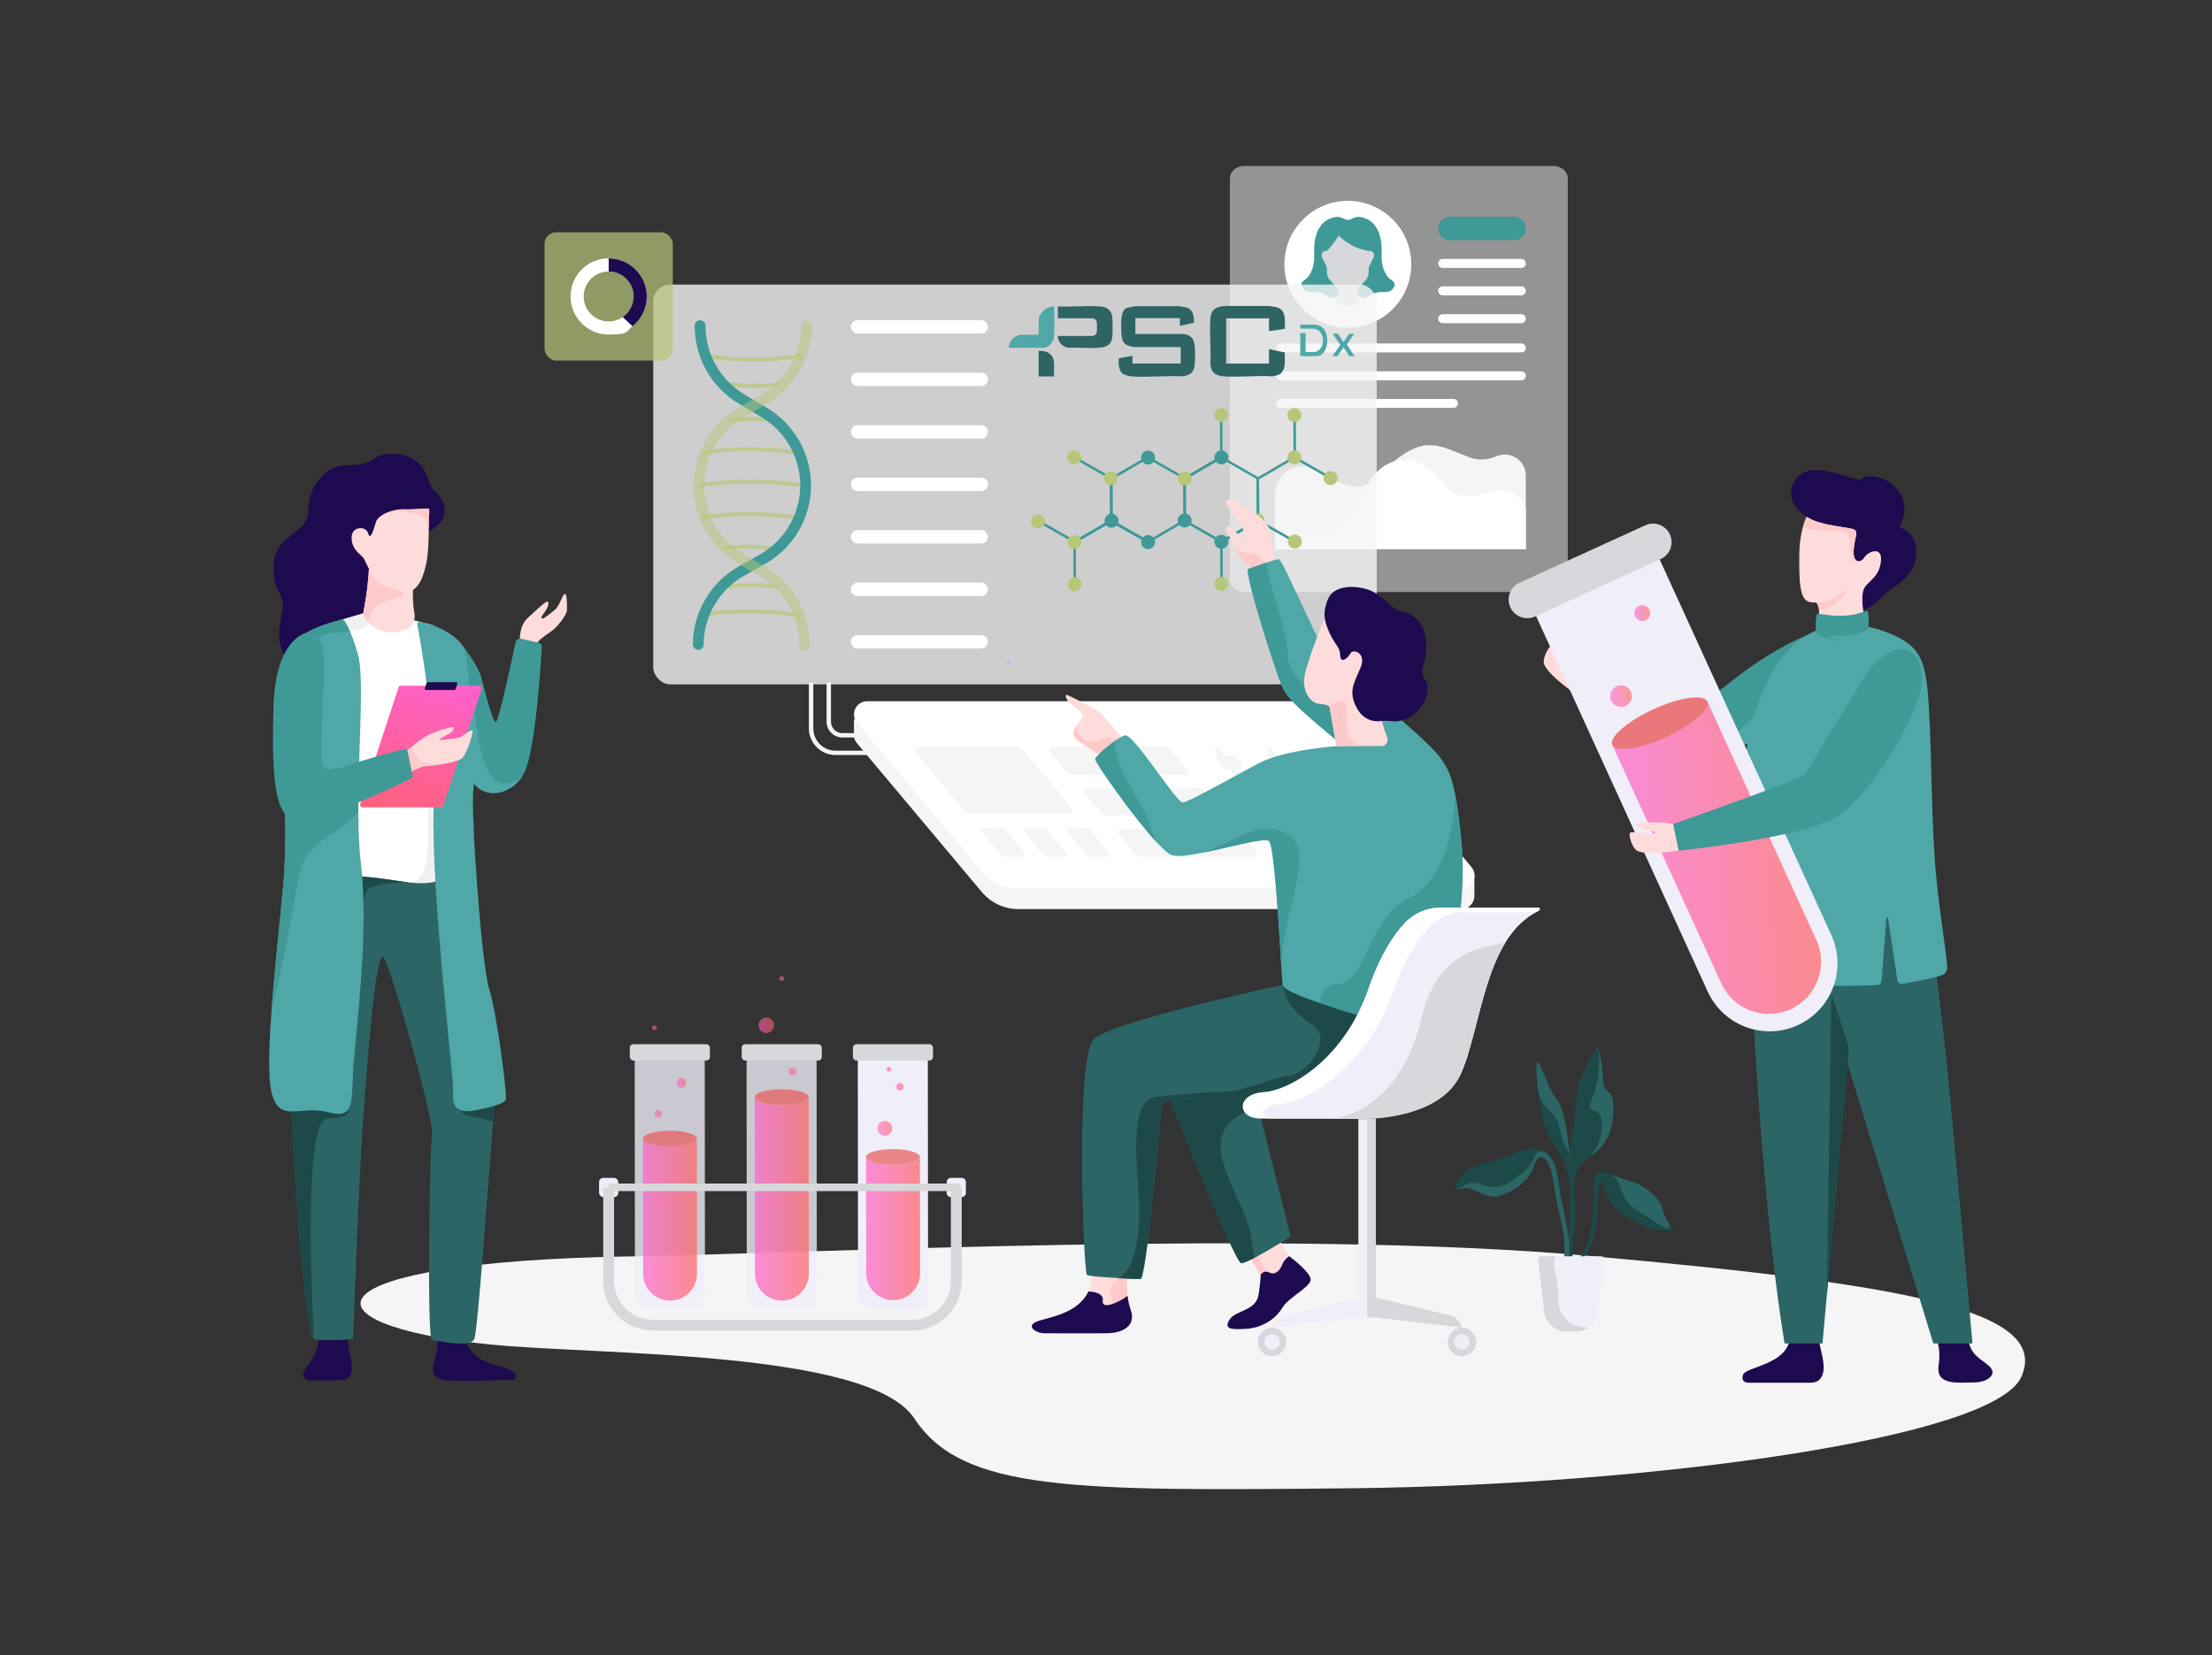 <?xml version="1.0" encoding="UTF-8"?>
<svg id="Layer_1" xmlns="http://www.w3.org/2000/svg" version="1.1" xmlns:xlink="http://www.w3.org/1999/xlink" viewBox="0 0 2813.9 2106">
  <rect x="0" y="0" width="2813.9" height="2106" fill="#333333" stroke="none"/>
  <!-- Generator: Adobe Illustrator 29.6.1, SVG Export Plug-In . SVG Version: 2.1.1 Build 9)  -->
  <defs>
    <style>
      .st0 {
        fill: url(#linear-gradient2);
      }

      .st1 {
        fill: #fedcdb;
      }

      .st2 {
        fill: #2c6566;
      }

      .st3 {
        opacity: .8;
      }

      .st4, .st5 {
        opacity: .8;
      }

      .st6 {
        fill: url(#linear-gradient10);
      }

      .st7 {
        opacity: .5;
      }

      .st8, .st9 {
        opacity: .7;
      }

      .st10 {
        fill: #1e4949;
      }

      .st11 {
        fill: #fff;
      }

      .st12 {
        fill: url(#linear-gradient1);
      }

      .st13 {
        fill: #f0f0f0;
      }

      .st14 {
        fill: url(#linear-gradient9);
      }

      .st9, .st15 {
        fill: #b7c779;
      }

      .st16 {
        fill: url(#linear-gradient8);
      }

      .st17 {
        fill: #d7d8db;
      }

      .st18 {
        fill: url(#linear-gradient11);
      }

      .st19, .st20 {
        fill: #e85959;
      }

      .st19, .st21 {
        opacity: .7;
      }

      .st22 {
        fill: #a4c2ff;
      }

      .st5, .st23 {
        fill: #f5f5f5;
      }

      .st24 {
        fill: #3f9997;
      }

      .st25 {
        fill: #2e6464;
      }

      .st26 {
        fill: url(#linear-gradient12);
      }

      .st27 {
        fill: #99bcff;
      }

      .st28 {
        fill: #4fa7a8;
      }

      .st29 {
        opacity: .7;
      }

      .st30 {
        fill: url(#linear-gradient7);
      }

      .st31 {
        opacity: .6;
      }

      .st32 {
        fill: url(#linear-gradient4);
      }

      .st33 {
        fill: #283da3;
      }

      .st34 {
        fill: url(#linear-gradient14);
      }

      .st35 {
        fill: url(#linear-gradient5);
      }

      .st36 {
        fill: url(#linear-gradient3);
      }

      .st37 {
        fill: #1e0a4f;
      }

      .st38 {
        fill: #bed5ff;
      }

      .st39 {
        fill: url(#linear-gradient15);
      }

      .st40 {
        fill: #fecac9;
      }

      .st41 {
        fill: #f0eef9;
      }

      .st42 {
        fill: url(#linear-gradient6);
      }

      .st43 {
        fill: url(#linear-gradient13);
      }

      .st44 {
        fill: url(#linear-gradient);
      }
    </style>
    <linearGradient id="linear-gradient" x1="817.9" y1="1552" x2="886.6" y2="1552" gradientUnits="userSpaceOnUse">
      <stop offset="0" stop-color="#fe61ca"/>
      <stop offset="1" stop-color="#fe6161"/>
    </linearGradient>
    <linearGradient id="linear-gradient1" x1="1101.7" y1="1563.3" x2="1170.4" y2="1563.3" xlink:href="#linear-gradient"/>
    <linearGradient id="linear-gradient2" x1="960.2" y1="1525.6" x2="1028.9" y2="1525.6" xlink:href="#linear-gradient"/>
    <linearGradient id="linear-gradient3" x1="-2721.8" y1="864.2" x2="-2786.7" y2="1100.2" gradientTransform="translate(3280.9)" xlink:href="#linear-gradient"/>
    <linearGradient id="linear-gradient4" x1="1862.1" y1="976" x2="2104.8" y2="976" gradientTransform="translate(128.8 281.2) rotate(-4.6)" xlink:href="#linear-gradient"/>
    <linearGradient id="linear-gradient5" x1="1731.4" y1="571.3" x2="1751.6" y2="571.3" gradientTransform="translate(271.7 541.8) rotate(-10.7)" xlink:href="#linear-gradient"/>
    <linearGradient id="linear-gradient6" x1="1681.7" y1="670.1" x2="1709.2" y2="670.1" gradientTransform="translate(271.7 541.8) rotate(-10.7)" xlink:href="#linear-gradient"/>
    <linearGradient id="linear-gradient7" x1="663.7" y1="1036.9" x2="682.6" y2="1036.9" gradientTransform="translate(271.7 541.8) rotate(-10.7)" xlink:href="#linear-gradient"/>
    <linearGradient id="linear-gradient8" x1="697" y1="988.3" x2="706.6" y2="988.3" gradientTransform="translate(271.7 541.8) rotate(-10.7)" xlink:href="#linear-gradient"/>
    <linearGradient id="linear-gradient9" x1="539.6" y1="880" x2="559.3" y2="880" gradientTransform="translate(271.7 541.8) rotate(-10.7)" xlink:href="#linear-gradient"/>
    <linearGradient id="linear-gradient10" x1="388.6" y1="965.2" x2="398" y2="965.2" gradientTransform="translate(271.7 541.8) rotate(-10.7)" xlink:href="#linear-gradient"/>
    <linearGradient id="linear-gradient11" x1="566.2" y1="944.3" x2="575.8" y2="944.3" gradientTransform="translate(271.7 541.8) rotate(-10.7)" xlink:href="#linear-gradient"/>
    <linearGradient id="linear-gradient12" x1="423.4" y1="932" x2="435.9" y2="932" gradientTransform="translate(271.7 541.8) rotate(-10.7)" xlink:href="#linear-gradient"/>
    <linearGradient id="linear-gradient13" x1="688.7" y1="964" x2="695" y2="964" gradientTransform="translate(271.7 541.8) rotate(-10.7)" xlink:href="#linear-gradient"/>
    <linearGradient id="linear-gradient14" x1="576.6" y1="825.2" x2="582.8" y2="825.2" gradientTransform="translate(271.7 541.8) rotate(-10.7)" xlink:href="#linear-gradient"/>
    <linearGradient id="linear-gradient15" x1="405.9" y1="856.6" x2="412.1" y2="856.6" gradientTransform="translate(271.7 541.8) rotate(-10.7)" xlink:href="#linear-gradient"/>
  </defs>
  <g>
    <g>
      <g class="st7">
        <path class="st23" d="M1976.3,753.4h-393.7c-10,0-18.1-7.2-18.1-16.1V227.3c0-8.9,8.1-16.1,18.1-16.1h393.7c10,0,18.1,7.2,18.1,16.1v510c0,8.9-8.1,16.1-18.1,16.1Z"/>
      </g>
      <g>
        <circle class="st11" cx="1714.6" cy="336.3" r="80.7" transform="translate(264.4 1310.9) rotate(-45)"/>
        <g>
          <path class="st17" d="M1729.8,377.5c-.1-12.6-6.6-22.2-6.6-22.2l-8.8,18.9-8.8-18.9s-6.4,9.6-6.6,22.2c-.1,11.7,13.3,12.8,15.2,12.9h0s0,0,.1,0c0,0,.1,0,.1,0h0c1.9-.1,15.3-1.2,15.2-12.9Z"/>
          <path class="st24" d="M1769.5,356c-7.5-4.9-12.9-17.8-11.9-33.4,1-15.6-2.9-37-19.2-44.1-10.2-4.4-15.2-2.1-19.6.3-2.6,1.4-5.6,1.4-8.2,0-4.5-2.4-9.4-4.7-19.6-.3-16.3,7.1-20.2,28.5-19.2,44.1,1,15.6-4.4,28.5-11.9,33.4-7.5,4.9-4.1,9.7,0,13.6,4.1,3.9,16.9-.7,27.1,6.3,10.2,7.1,14.8,1,16.4-6.7,1.6-7.7,11.4-68.5,11.4-68.5v-9.5s0,9.5,0,9.5c0,0,9.8,60.8,11.4,68.5,1.6,7.7,6.2,13.8,16.4,6.7,10.2-7.1,23-2.4,27.1-6.3,4.1-3.9,7.5-8.8,0-13.6Z"/>
          <path class="st17" d="M1714.6,374.4h0c-5.3,0-10.3-3.1-14.4-8.4-7.4-9.4-12.3-11-12.3-20.4v-47.1h53.3v47.1c0,9.5-5,11.2-12.4,20.6-4.1,5.2-9,8.2-14.2,8.2Z"/>
          <path class="st17" d="M1688,319.3h-1.3c-4.1,0-6.8,4.3-5,8l6.4,13.2s4.6-11,4.6-11.9-4.6-9.3-4.6-9.3Z"/>
          <path class="st17" d="M1741.2,319.3h1.3c4.1,0,6.8,4.3,5,8l-6.4,13.2s-4.6-11-4.6-11.9,4.6-9.3,4.6-9.3Z"/>
        </g>
        <path class="st24" d="M1688,319.3s6.4-6.1,15-19.5c0,0,15,16.3,38.2,19.5,0,0,5.8-13.7,5.8-16.5s-4.7-11.7-9-12.5c-4.2-.7-45.8-4.2-51.1,0-5.3,4.2,1.1,29,1.1,29Z"/>
      </g>
      <g>
        <path class="st24" d="M1926.1,305.6h-81.9c-8.2,0-14.9-6.7-14.9-14.9h0c0-8.2,6.7-14.9,14.9-14.9h81.9c8.2,0,14.9,6.7,14.9,14.9h0c0,8.2-6.7,14.9-14.9,14.9Z"/>
        <path class="st11" d="M1935.3,340.9h-100.1c-3.2,0-5.7-2.6-5.7-5.7h0c0-3.2,2.6-5.7,5.7-5.7h100.1c3.2,0,5.7,2.6,5.7,5.7h0c0,3.2-2.6,5.7-5.7,5.7Z"/>
        <path class="st11" d="M1935.3,375.8h-100.1c-3.2,0-5.7-2.6-5.7-5.7h0c0-3.2,2.6-5.7,5.7-5.7h100.1c3.2,0,5.7,2.6,5.7,5.7h0c0,3.2-2.6,5.7-5.7,5.7Z"/>
        <path class="st11" d="M1935.3,411.2h-100.1c-3.2,0-5.7-2.6-5.7-5.7h0c0-3.2,2.6-5.7,5.7-5.7h100.1c3.2,0,5.7,2.6,5.7,5.7h0c0,3.2-2.6,5.7-5.7,5.7Z"/>
        <path class="st11" d="M1935.3,448.4h-306.3c-3.2,0-5.7-2.6-5.7-5.7h0c0-3.2,2.6-5.7,5.7-5.7h306.3c3.2,0,5.7,2.6,5.7,5.7h0c0,3.2-2.6,5.7-5.7,5.7Z"/>
        <path class="st11" d="M1935.3,483.9h-306.3c-3.2,0-5.7-2.6-5.7-5.7h0c0-3.2,2.6-5.7,5.7-5.7h306.3c3.2,0,5.7,2.6,5.7,5.7h0c0,3.2-2.6,5.7-5.7,5.7Z"/>
        <path class="st11" d="M1849,519h-220c-3.2,0-5.7-2.6-5.7-5.7h0c0-3.2,2.6-5.7,5.7-5.7h220c3.2,0,5.7,2.6,5.7,5.7h0c0,3.2-2.6,5.7-5.7,5.7Z"/>
      </g>
      <g>
        <path class="st23" d="M1941,605v93.8h-319.1v-69c0-17.2,11.9-32.4,28.8-35.7,8.5-1.7,18.5-.5,29.4,6.8,21.1,14.3,31.2,17.3,47.4,18.4,9.2.6,23.2-9,34.9-21.6,14.5-15.6,31.6-26.8,45.7-30.1,21.1-5.1,41.8,7.5,62.7,14.8,11.4,4,22.9,2.3,33.2-1.9,17.6-7.2,37,5.5,37,24.5Z"/>
        <path class="st11" d="M1941,645.7v53h-319.1s24.3-17.7,52-16.2c25.9,1.4,44.6-20.1,58-49.9,1-2.2,1.9-4.4,2.9-6.7,13.6-33.3,44.8-49.5,70.7-36.8,3,1.5,5.9,3.3,8.7,5.5,29.9,23.9,29.5,48.3,83.2,31.2,31.6-10,43.5,19.8,43.5,19.8Z"/>
      </g>
    </g>
    <path class="st23" d="M801.2,1598.7c-414.1,7-425.9,86.8-178.7,112,136.5,13.9,483.2,6.7,540.6,94.2,60.7,92.5,200.4,92.7,558.7,88.8,375.6-4.1,815-63,849.6-141.8,37.5-85.6-149.9-117.8-551-153.9-381.8-34.4-993.9-3-1219.2.8Z"/>
    <g>
      <polygon class="st1" points="1639.3 1598.9 1639.3 1619.2 1624.2 1625.6 1609.1 1632 1583.8 1589.4 1579 1581.2 1613.7 1552 1639.3 1598.9"/>
      <path class="st40" d="M1624.2,1625.6l-15,6.4-25.3-42.7c9.5,2.3,17.3,4.2,17.3,4.2,0,0-1.8,18.3,23,32Z"/>
      <path class="st37" d="M1640,1598.4c-.2.1-.4.3-.7.5-2.2,1.5-6.1,4.8-8.2,10.3-.8,2-1.8,3.9-2.9,5.5-3.4,4.8-8.1,7.3-13.6,4.5-1.2-.6-2.5-.9-3.8-1,0,0,0,0,0,0-1.9-.2-3.9.6-5.3,2l-1.7,1.6s-.3,10.2-2.8,25.9c-3.3,20.5-29.6,19.7-36.7,31.2-7.1,11.5-1.1,13.5,21.9,11.9,23-1.7,38.8-15.7,45.4-27.2,6.6-11.5,33.4-25,35.6-34.3,2-8.5-22.7-27.5-27.2-30.9Z"/>
    </g>
    <path class="st2" d="M1641.8,1573.6s-26.7,16.8-45.6,26.7c-7.9,4.1-14.4,7-17.1,7-9.2,0-107.3-250.5-107.3-250.5l106.2,7.4,11.7.8,5.4,21.6,5.6,22.4,41.2,164.6Z"/>
    <path class="st10" d="M1556.7,1482.1c12,37,33.7,70,35.9,97.8.6,8,2,14.8,3.6,20.4-7.9,4.1-14.4,7-17.1,7-9.2,0-107.3-250.5-107.3-250.5l106.2,7.4c6.4,8,12.2,15.8,17.1,22.4,8.7,11.9,14.2,20.1,14.2,20.1-3,.7-5.9,1.4-8.6,2.2-44.2,12.8-55.1,38.2-43.8,73.1Z"/>
    <g>
      <path class="st1" d="M1434.3,1688.6c-5.6,5.1-14.8,7.8-26,7.9-22.1.3-68.9,0-79.7,0s-24.3-9.1-9.6-15c12.8-5.1,51.9-9.1,65.6-38.3,2.1-4.4,3.6-9.3,4.3-14.9,4.6-34.2,30.5-18.3,40.8-10.4,2.7,2,4.3,3.5,4.3,3.5,0,0-1.2,15.8.3,27.4.7,5.6,2,11.9,4.1,18,3.3,9.4,1.3,16.7-4.2,21.7Z"/>
      <path class="st40" d="M1434.3,1688.6c-8.3-4.2-14.9-8.6-14.9-8.6,0,0,2-9.2-5.4-26.4-7.4-17.2,8-27.2,8-27.2l7.8-8.4c2.7,2,4.3,3.5,4.3,3.5,0,0-1.2,15.8.3,27.4.7,5.6,2,11.9,4.1,18,3.3,9.4,1.3,16.7-4.2,21.7Z"/>
      <path class="st37" d="M1408.3,1696.5c-22.1.3-68.9,0-79.7,0s-24.3-9.1-9.6-14.9c12.8-5.1,51.9-9.1,65.6-38.3,8,.4,19.7,2.6,18.2,12-1.8,11.5,20,2.6,31.5-6.4.7,5.6,2,11.8,4.1,18,6.6,18.8-8,29.3-30.2,29.6Z"/>
    </g>
    <g>
      <rect class="st5" x="831" y="362.1" width="920.3" height="508.7" rx="21.5" ry="21.5"/>
      <g>
        <g class="st8">
          <path class="st15" d="M1024.5,620.7c-70.9-11.5-134.2-.9-134.8-.8l-.8-4.8c.6-.1,64.7-10.8,136.4.8l-.8,4.8Z"/>
        </g>
        <g class="st8">
          <path class="st15" d="M1018.9,579.4c-70.9-11.5-124-.9-124.6-.8l-1-4.8c.5-.1,54.6-10.9,126.3.7l-.8,4.8Z"/>
        </g>
        <g class="st8">
          <path class="st15" d="M955.6,459.9c-37.2-.2-61.2-5.3-61.6-5.4l1-4.8c.5.1,53.6,11.3,124.6.7l.7,4.9c-24,3.6-46.1,4.7-64.8,4.6Z"/>
        </g>
        <g class="st8">
          <path class="st15" d="M1018.4,661.9c-70.9-11.5-124-.9-124.6-.8l-1-4.8c.5-.1,54.6-10.9,126.3.7l-.8,4.8Z"/>
        </g>
        <g class="st8">
          <path class="st15" d="M986.8,538.1c-32.7-5.5-58.2-.4-58.5-.4l-1-4.8c1.1-.2,26.7-5.3,60.3.3l-.8,4.8Z"/>
        </g>
        <g class="st8">
          <path class="st15" d="M981.2,700.6c-32.7-5.5-58.2-.4-58.5-.4l-1-4.8c1.1-.2,26.7-5.3,60.3.3l-.8,4.8Z"/>
        </g>
        <g class="st8">
          <path class="st15" d="M958.6,493.3c-20-.1-35.1-2.6-35.3-2.7l.8-4.8c.3,0,33.6,5.5,66.4.4l.8,4.8c-11.3,1.8-22.6,2.3-32.7,2.3Z"/>
        </g>
        <g class="st8">
          <path class="st15" d="M1017.7,785.6c-70.9-11.5-124-.9-124.6-.8l-1-4.8c.5-.1,54.6-10.9,126.3.7l-.8,4.8Z"/>
        </g>
        <g class="st8">
          <path class="st15" d="M988.9,749.5c-32.8-5.5-66.1-.4-66.4-.4l-.8-4.8c.3,0,34.4-5.3,68,.4l-.8,4.8Z"/>
        </g>
        <path class="st24" d="M888.2,826.9c-3.8,0-6.9-3.1-6.8-6.9.2-41.1,22.6-79.1,58.4-99.3l26.8-15.1c31.5-17.8,51.2-51.3,51.4-87.4.2-35.8-18.8-69.3-49.6-87.6l-28.3-16.8c-35-20.7-56.6-58.8-56.3-99.5,0-3.8,3.1-6.9,6.9-6.8,3.8,0,6.9,3.1,6.8,6.9-.2,35.8,18.8,69.3,49.6,87.6l28.3,16.8c35,20.7,56.6,58.8,56.3,99.5-.2,41.1-22.6,79.1-58.4,99.3l-26.8,15.1c-31.5,17.8-51.2,51.3-51.4,87.4,0,3.8-3.1,6.9-6.9,6.8Z"/>
        <g class="st8">
          <g class="st8">
            <path class="st15" d="M1023.4,827.8c-3.8,0-6.9-3.1-6.8-6.9.2-36.2-19.1-69.9-50.4-88l-26.7-15.5c-35.5-20.6-57.4-58.9-57.2-100,.2-40.6,22.3-78.5,57.5-98.8l28.5-16.4c31-17.9,50.4-51.2,50.6-87,0-3.8,3.1-6.9,6.9-6.8,3.8,0,6.9,3.1,6.8,6.9-.2,40.6-22.3,78.5-57.5,98.8l-28.5,16.4c-31,17.9-50.4,51.2-50.6,87-.2,36.2,19.1,69.9,50.4,88l26.7,15.5c35.5,20.6,57.4,58.9,57.2,100,0,3.8-3.1,6.9-6.9,6.8Z"/>
          </g>
        </g>
      </g>
      <g>
        <path class="st24" d="M1460.6,691.3l-48.3-27.6-.3-55.6,48-28,48.3,27.6.3,55.6-48,28ZM1415.5,661.9l45.1,25.7,44.8-26.2-.2-51.9-45.1-25.7-44.8,26.2.2,51.9Z"/>
        <polygon class="st24" points="1365.6 743.7 1365.4 689 1413.4 661 1460.9 688.1 1459.3 690.9 1413.4 664.7 1368.6 690.8 1368.8 743.6 1365.6 743.7"/>
        <polygon class="st24" points="1367.2 691.3 1319.8 664.2 1321.4 661.4 1367.2 687.6 1412 661.5 1411.8 609.6 1365.9 583.4 1367.5 580.6 1415 607.7 1415.3 663.3 1367.2 691.3"/>
        <polygon class="st24" points="1508.1 610.2 1506.4 607.5 1552.1 580.8 1551.8 528 1555 528 1555.3 582.7 1508.1 610.2"/>
        <path class="st24" d="M1553.9,691.3l-48.3-27.6-.3-55.6,48-28,48.3,27.6.3,55.6-48,28ZM1508.9,661.9l45.1,25.7,44.8-26.2-.2-51.9-45.1-25.7-44.8,26.2.2,51.9Z"/>
        <polygon class="st24" points="1598.7 662.8 1598.5 608.1 1646.5 580.1 1694 607.2 1692.4 610 1646.5 583.8 1601.7 610 1602 662.8 1598.7 662.8"/>
        <rect class="st24" x="1645.1" y="528.2" width="3.2" height="53.7" transform="translate(-2.6 7.8) rotate(-.3)"/>
        <polygon class="st24" points="1552.3 743.1 1552.1 688.4 1600.1 660.4 1647.6 687.5 1646 690.3 1600.1 664.1 1555.3 690.3 1555.5 743.1 1552.3 743.1"/>
        <circle class="st15" cx="1553.7" cy="743.1" r="8.9"/>
        <circle class="st15" cx="1600.1" cy="662.4" r="8.9" transform="translate(690 2135.7) rotate(-80.8)"/>
        <circle class="st15" cx="1693.2" cy="608.6" r="8.9" transform="translate(821.2 2182.5) rotate(-80.8)"/>
        <circle class="st15" cx="1646.8" cy="688.9" r="8.9" transform="translate(597.9 2133.3) rotate(-76.7)"/>
        <circle class="st15" cx="1646.6" cy="582" r="8.9" transform="translate(-97.4 674.4) rotate(-22.5)"/>
        <circle class="st15" cx="1506.9" cy="608.6" r="8.9" transform="translate(11 1243.8) rotate(-45)"/>
        <circle class="st15" cx="1413.5" cy="608.6" r="8.9" transform="translate(586.3 1906.4) rotate(-80.8)"/>
        <circle class="st15" cx="1367" cy="689.9" r="8.9" transform="translate(-160 575.6) rotate(-22.5)"/>
        <circle class="st15" cx="1320.3" cy="663.3" r="8.9"/>
        <circle class="st15" cx="1646.6" cy="528.2" r="8.9" transform="translate(-76.8 670.3) rotate(-22.5)"/>
        <circle class="st15" cx="1553.7" cy="528.2" r="8.9" transform="translate(-83.9 634.8) rotate(-22.5)"/>
        <circle class="st15" cx="1366.7" cy="581.8" r="8.9"/>
        <circle class="st15" cx="1366.7" cy="743.1" r="8.9" transform="translate(329.5 1902.5) rotate(-76.7)"/>
        <circle class="st24" cx="1553.7" cy="582" r="8.9" transform="translate(-104.4 638.9) rotate(-22.5)"/>
        <circle class="st24" cx="1553.7" cy="689.5" r="8.9" transform="translate(-145.6 647) rotate(-22.5)"/>
        <circle class="st24" cx="1460.1" cy="582" r="8.9" transform="translate(558.2 1869.3) rotate(-76.7)"/>
        <circle class="st24" cx="1460.1" cy="689.5" r="8.9" transform="translate(453.6 1952.1) rotate(-76.7)"/>
        <circle class="st24" cx="1413.7" cy="662.4" r="8.9" transform="translate(444.2 1886) rotate(-76.7)"/>
        <circle class="st24" cx="1506.9" cy="662.4" r="8.9" transform="translate(-27 1259.5) rotate(-45)"/>
      </g>
      <g>
        <path class="st11" d="M1248.3,825.2h-157.4c-4.7,0-8.5-3.8-8.5-8.5h0c0-4.7,3.8-8.5,8.5-8.5h157.4c4.7,0,8.5,3.8,8.5,8.5h0c0,4.7-3.8,8.5-8.5,8.5Z"/>
        <path class="st11" d="M1248.3,758.4h-157.4c-4.7,0-8.5-3.8-8.5-8.5h0c0-4.7,3.8-8.5,8.5-8.5h157.4c4.7,0,8.5,3.8,8.5,8.5h0c0,4.7-3.8,8.5-8.5,8.5Z"/>
        <rect class="st11" x="1082.4" y="674.6" width="174.4" height="17" rx="8.5" ry="8.5"/>
        <path class="st11" d="M1248.3,624.8h-157.4c-4.7,0-8.5-3.8-8.5-8.5h0c0-4.7,3.8-8.5,8.5-8.5h157.4c4.7,0,8.5,3.8,8.5,8.5h0c0,4.7-3.8,8.5-8.5,8.5Z"/>
        <path class="st11" d="M1248.3,558h-157.4c-4.7,0-8.5-3.8-8.5-8.5h0c0-4.7,3.8-8.5,8.5-8.5h157.4c4.7,0,8.5,3.8,8.5,8.5h0c0,4.7-3.8,8.5-8.5,8.5Z"/>
        <path class="st11" d="M1248.3,491.2h-157.4c-4.7,0-8.5-3.8-8.5-8.5h0c0-4.7,3.8-8.5,8.5-8.5h157.4c4.7,0,8.5,3.8,8.5,8.5h0c0,4.7-3.8,8.5-8.5,8.5Z"/>
        <rect class="st11" x="1082.4" y="407.4" width="174.4" height="17" rx="8.5" ry="8.5"/>
      </g>
    </g>
    <g>
      <path class="st10" d="M2128.4,1566.1c-4.9-.9-22.8,2.6-40.7-8.1-17.9-10.7-20.2-6.1-34.3-21.9-14.1-15.9-12.4-34.1-17.3-32.6-4.9,1.4-2.3,34.6-6.3,59.7-4,25.1-13.9,35.5-13.9,35.5,0,0-25.1,23.7-5.2,0,19.9-23.7,15.9-87.4,16.7-93.8.9-6.3,1.7-16.7,16.7-12.4,2.3.7,4.4,1.3,6.2,1.9,0,0,0,0,0,0,9.8,3.4,13.2,6.1,24.4,8.9,13.3,3.4,36.1,17.7,40.4,35.9,1.7,7.2,4.9,13,7.9,17.4,4.5,6.7,8.4,10,5.4,9.5Z"/>
      <path class="st10" d="M1995.9,1606.2c-.5,4.3-1,7.2-1.5,9.1-.8,3.2-1.4,3.5-2,2.2-1.5-3.5-2.3-18.8-2.3-18.8,0,0,1.4-24.2-4-44.2-5.5-19.9-7.8-38.1-10.4-53.7-2.6-15.6-8.4-29.4-15.9-28.6-7.5.9-7.5,17-18.5,28.6-11,11.5-17.3,14.7-32.6,20.5-15.3,5.8-31.7-8.7-42.1-9.5-4.1-.3-8,.8-10.9,1.6-4.4,1.2-6.5,1.6-3.9-5.4,3.5-9.2,11.3-22.5,39.5-28.6,28.3-6.1,45.8-21.4,65.2-17,3.2.7,6,1.9,8.4,3.5,12.5,8,16.3,26.2,18.5,44.7,2.6,22.2,16.2,64.6,12.4,95.5Z"/>
      <path class="st10" d="M2043.8,1449.2c-6.5,12-14,17.1-21.2,22.3-5.3,3.8-10.3,7.8-14.6,14.6-10.1,16.2-1.2,54.5-5.1,74.7-3.9,20.2-2.1,52.5-2.1,52.5h-6s-1-33.7,1.7-56.5c2.7-22.8-2.7-90.9,3.1-111.1,5.8-20.2,3.5-52.2,10.7-71.3,7.2-19,18.8-37.8,21.1-41.6.7-1.2,1.7.5,2.6,3.9,2.6,9.2,5.4,30.5,5.2,38.5-.3,11,8.1,13.6,11,19,2.9,5.5,4.9,34.1-6.3,54.8Z"/>
      <path class="st10" d="M1999.9,1496.8c0,5.8-2.9,8.7-2.9,8.7,0,0-4.3-21.9-8.6-30.3-4.3-8.4-16.7-20.2-24.5-48.2-3.1-11.3-5.9-27.2-7.6-41.4h0c-2.5-21.1-2.8-38.6,1.2-32.4,6.1,9.6,13.6,34.6,22.2,45,8.7,10.4,12.5,35.2,14.9,52.8,1.2,8.3,2.4,17.6,3.4,25.8,1.1,9.2,1.9,17,1.9,20.1Z"/>
      <path class="st2" d="M2082.4,1540c-25.6-16.3-15.2-33.2-32.1-45.5,9.8,3.4,13.2,6.1,24.4,8.9,13.3,3.4,36.1,17.7,40.4,35.9,1.7,7.2,4.9,13,7.9,17.4,5.6,16-12.8,1-40.5-16.7Z"/>
      <path class="st2" d="M2043.8,1449.2c-6.5,12-14,17.1-21.2,22.3,5.8-6.9,13.9-17.1,15.1-37.1,2-34.6-24.5-10.4-12.4-36.7,9.2-20,9.4-48.1,8.7-60.9,2.6,9.2,5.4,30.5,5.2,38.5-.3,11,8.1,13.6,11,19,2.9,5.5,4.9,34.1-6.3,54.8Z"/>
      <path class="st2" d="M1995.9,1606.2c-.5,4.3-1,7.2-1.5,9.1-.6.9-1.3,1.6-2,2.2-1.5-3.5-2.3-18.8-2.3-18.8,0,0,1.4-24.2-4-44.2-5.5-19.9-7.8-38.1-10.4-53.7-2.6-15.6-8.4-29.4-15.9-28.6-7.5.9-7.5,17-18.5,28.6-11,11.5-17.3,14.7-32.6,20.5-15.3,5.8-31.7-8.7-42.1-9.5-4.1-.3-8,.8-10.9,1.6,6-4.3,13.3-12.4,29.6-5.8,23.4,9.5,36.4-5.2,47.6-11.9,6.6-3.9,16.7-15.6,20.1-26.7.6-2.1,6.3-5.8,12-3.1,12.5,8,16.3,26.2,18.5,44.7,2.6,22.2,16.2,64.6,12.4,95.5Z"/>
      <path class="st2" d="M1998,1476.8c-.5,0-.8-.6-.8-1.8,0-11.7-6.3-9.5-12.3-35.7-6.1-26.2-11.7-19.5-21.6-35.1-3.2-5-5.4-11.6-6.9-18.6h0c-2.5-21.1-2.8-38.6,1.2-32.4,6.1,9.6,13.6,34.6,22.2,45,8.7,10.4,12.5,35.2,14.9,52.8,1.2,8.3,2.4,17.6,3.4,25.8Z"/>
      <path class="st41" d="M2040.8,1603.3l-7.7,65.8c-1,8.2-5.3,15.2-11.5,19.7-4.8,3.5-10.6,5.5-16.9,5.5h-11.9c-14.5,0-26.7-10.9-28.4-25.3l-7.7-65.8c-.3-2.4,1.6-4.6,4.1-4.6h76c2.5,0,4.4,2.1,4.1,4.6Z"/>
      <path class="st17" d="M2021.6,1688.8c-4.8,3.5-10.6,5.5-16.9,5.5h-11.9c-14.5,0-26.7-10.9-28.4-25.3l-7.7-65.8c-.3-2.4,1.6-4.6,4.1-4.6h18.7c-8.2,8.8,3.6,27.6,2.5,51-1.1,23.4,15.1,41.5,39.7,39.2Z"/>
    </g>
    <g>
      <path class="st23" d="M1875.6,1138.1v-26.1l-23.5-6.1-18-21.4,4.7-12.8-143.3-163.7h-598.6c-5.9,0-10.6,4.8-10.6,10.6v18.5h.1c.4,3.1,1.6,6.1,3.8,8.7l158.8,189.3c11.5,13.7,28.6,21.7,46.5,21.7h563.4c9.2,0,15.7-7,16.6-14.9.1-1.3.1-2.5,0-3.8Z"/>
      <g>
        <path class="st11" d="M1859,1130.7h-563.4c-17.9,0-35-7.9-46.5-21.7l-158.8-189.3c-9.1-10.9-1.4-27.4,12.8-27.4h563.4c17.9,0,35,7.9,46.5,21.7l158.8,189.3c9.1,10.9,1.4,27.4-12.8,27.4Z"/>
        <path class="st23" d="M1788.8,1089.1h0c-1.1,0-2.2-.5-2.9-1.3l-109.5-130.1c-2-2.4-.3-6.1,2.9-6.1h0c1.1,0,2.2.5,2.9,1.3l109.5,130.1c2,2.4.3,6.1-2.9,6.1Z"/>
        <g>
          <path class="st23" d="M1360.6,1034.8h-126.7c-3,0-5.8-1.3-7.7-3.6l-62.1-74.5c-2.1-2.5-.3-6.3,3-6.3h126.7c3,0,5.8,1.3,7.7,3.6l62.1,74.5c2.1,2.5.3,6.3-3,6.3Z"/>
          <path class="st23" d="M1299.1,1090.4h-18.7c-3,0-5.8-1.3-7.7-3.6l-23-27.4c-2.1-2.5-.3-6.4,3-6.4h18.7c3,0,5.8,1.3,7.7,3.6l23,27.4c2.1,2.5.3,6.4-3,6.4Z"/>
          <path class="st23" d="M1353.1,1090.4h-18.7c-3,0-5.8-1.3-7.7-3.6l-23-27.4c-2.1-2.5-.3-6.4,3-6.4h18.7c3,0,5.8,1.3,7.7,3.6l23,27.4c2.1,2.5.3,6.4-3,6.4Z"/>
          <path class="st23" d="M1407.1,1090.4h-18.7c-3,0-5.8-1.3-7.7-3.6l-23-27.4c-2.1-2.5-.3-6.4,3-6.4h18.7c3,0,5.8,1.3,7.7,3.6l23,27.4c2.1,2.5.3,6.4-3,6.4Z"/>
          <g>
            <path class="st23" d="M1507.4,985.8h-143.1c-3,0-5.8-1.3-7.7-3.6l-21.4-25.5c-2.1-2.5-.3-6.4,3-6.4h143.1c3,0,5.8,1.3,7.7,3.6l21.4,25.5c2.1,2.5.3,6.4-3,6.4Z"/>
            <path class="st23" d="M1551.2,1038h-143.1c-3,0-5.8-1.3-7.7-3.6l-21.4-25.5c-2.1-2.5-.3-6.4,3-6.4h143.1c3,0,5.8,1.3,7.7,3.6l21.4,25.5c2.1,2.5.3,6.4-3,6.4Z"/>
            <path class="st23" d="M1595.2,1090.4h-143.1c-3,0-5.8-1.3-7.7-3.6l-21.4-25.5c-2.1-2.5-.3-6.4,3-6.4h143.1c3,0,5.8,1.3,7.7,3.6l21.4,25.5c2.1,2.5.3,6.4-3,6.4Z"/>
          </g>
        </g>
        <g>
          <path class="st23" d="M1658.2,1089.1h0c-1.1,0-2.2-.5-2.9-1.3l-109.5-130.1c-2-2.4-.3-6.1,2.9-6.1h0c1.1,0,2.2.5,2.9,1.3l109.5,130.1c2,2.4.3,6.1-2.9,6.1Z"/>
          <g>
            <path class="st23" d="M1577.3,979.6h-15.6c-2.2,0-5.6-1.8-7.5-4.1l-5.7-6.8c-1.9-2.2-1.6-4.1.7-4.1h15.6c2.2,0,5.6,1.8,7.5,4.1l5.7,6.8c1.9,2.2,1.6,4.1-.7,4.1Z"/>
            <path class="st23" d="M1578.4,975.9h-15.6c-2.2,0-5.6-1.8-7.5-4.1l-5.7-6.8c-1.9-2.2-1.6-4.1.7-4.1h15.6c2.2,0,5.6,1.8,7.5,4.1l5.7,6.8c1.9,2.2,1.6,4.1-.7,4.1Z"/>
          </g>
        </g>
        <g>
          <path class="st27" d="M1735.8,1013.3h-15.6c-2.2,0-5.6-1.8-7.5-4.1l-5.7-6.8c-1.9-2.2-1.6-4.1.7-4.1h15.6c2.2,0,5.6,1.8,7.5,4.1l5.7,6.8c1.9,2.2,1.6,4.1-.7,4.1Z"/>
          <path class="st38" d="M1736.9,1009.7h-15.6c-2.2,0-5.6-1.8-7.5-4.1l-5.7-6.8c-1.9-2.2-1.6-4.1.7-4.1h15.6c2.2,0,5.6,1.8,7.5,4.1l5.7,6.8c1.9,2.2,1.6,4.1-.7,4.1Z"/>
        </g>
        <g>
          <path class="st23" d="M1724.1,1089.1h0c-1.1,0-2.2-.5-2.9-1.3l-109.5-130.1c-2-2.4-.3-6.1,2.9-6.1h0c1.1,0,2.2.5,2.9,1.3l109.5,130.1c2,2.4.3,6.1-2.9,6.1Z"/>
          <g>
            <path class="st23" d="M1708.5,1057.4h-15.6c-2.2,0-5.6-1.8-7.5-4.1l-5.7-6.8c-1.9-2.2-1.6-4.1.7-4.1h15.6c2.2,0,5.6,1.8,7.5,4.1l5.7,6.8c1.9,2.2,1.6,4.1-.7,4.1Z"/>
            <path class="st23" d="M1709.6,1053.8h-15.6c-2.2,0-5.6-1.8-7.5-4.1l-5.7-6.8c-1.9-2.2-1.6-4.1.7-4.1h15.6c2.2,0,5.6,1.8,7.5,4.1l5.7,6.8c1.9,2.2,1.6,4.1-.7,4.1Z"/>
          </g>
        </g>
      </g>
    </g>
    <path class="st2" d="M1825,1311.3c-2.8,20-11.8,35.3-24.8,47-47.4,42.8-147.8,37.9-192.9,40.1-8.9.4-17.9.6-26.8.5-27.5-.1-53.7-1.9-72.7-1.4-2.6,0-5,.2-7.3.3,0,0,0,0-.1,0h0c-2.3.2-4.5.4-6.6.7-9.6,1.4-15.4,4.2-16,9.5-2,18.4-19.5,219.3-26.6,219.3s-15.6-.4-29.1-1.1c-17.7-.9-37.2-2.3-39.5-4-4.1-3.1-15.4-277.7,9.2-300.3,24.6-22.5,239.8-68.7,239.8-68.7,0,0,0,0,0,0,2.4-1.2,167.5-83.9,191.5,18.1.9,3.9,1.6,8.1,2.1,12.6,1.1,9.9,1,18.9-.2,27.2Z"/>
    <path class="st10" d="M1825,1311.3c-4.5,13-12.8,28.5-24.8,47-47.4,42.8-147.8,37.9-192.9,40.1-36.7,1.8-74.3-1.5-99.5-.8,71.5-4.2,106.1-26.1,131.5-28.7,26.2-2.7,56.4-48.5,30.1-64.9-26.4-16.4-34.4-34.2-37.8-50.6,0,0,0,0,0,0,2.1-.4,101.7-18.2,161,0,14.6,4.5,24.7,10.3,30.5,18.1,7.3,9.8,7.9,22.7,1.9,39.8Z"/>
    <path class="st1" d="M1427.5,939.7l-7.7,7.3-16.5,15.5s-34.9-17.9-37.2-27c-1.1-4.5.9-8.6,3.6-12.3,2.7-3.8,6.1-7.1,7.3-9.8,2.3-5.3-5.8-10.7-13.5-16.5-7.7-5.8-8.8-12.6-7-12.8,1.9-.2,35.3,17,41.4,21.4,6,4.4,29.5,34.2,29.5,34.2Z"/>
    <path class="st40" d="M1419.8,946.9l-16.5,15.5s-34.9-17.9-37.2-27c-1.1-4.5.9-8.6,3.6-12.3-.9,8,2.4,15.5,13.8,19.3,14.6,5,24.6-10.3,33.3,0,1.1,1.3,2.1,2.7,3,4.4Z"/>
    <path class="st1" d="M1622.3,718c0,2.1-7.4,5.4-13.8,7.7-4.8,1.8-9.1,3-9.5,2.9-.9-.2-3-4-5.4-5.6,0,0-10.4-6.7-16.5-14.3-2.4-3-4.1-6.4-5.7-9.9-2.5-5.6-4.6-11.7-8.2-17-5.9-8.7-3.7-11.5-1.3-12.2,2.4-.7,15.2,11.7,18.2,15.8,3,4.1,5.6-4.8,0-14.3-5.6-9.6-15.2-21.9-19.3-29.1-4.1-7.2,4.8-7.4,7.8-5.2,3,2.2,11.7,7.4,17.6,10.2,5.9,2.8,26.9,15.6,29.7,29.5,2.8,13.9,6.5,37.7,6.4,41.4Z"/>
    <path class="st40" d="M1608.5,725.8c-4.8,1.8-9.1,3-9.5,2.9-.9-.2-3-4-5.4-5.6,0,0-10.4-6.7-16.5-14.3-2.4-3-4.1-6.4-5.7-9.9,8.6,5.3,14.7,3.8,22.7,5.6,11.3,2.6,13.1,12.8,13.1,12.8,0,0,.9,3.8,1.3,8.6Z"/>
    <path class="st28" d="M1768.8,992.5c-1.1.3-10.5-5.9-23.9-15.7-37.1-27.2-104.9-81.8-113.4-101.9-11.6-27.3-49.4-149.5-43.7-151,1.9-.5,13.1-4.6,23.1-8h0c7.1-2.4,13.7-4.3,15.9-4.3,5.4,0,55.3,121.6,69.6,133.9,14.3,12.3,128.5,100.6,139.5,124.4,11,23.8-62.9,21.3-67,22.6Z"/>
    <path class="st24" d="M1749,938.6s-26.2,4.5-39.8,10.9c-32.6-28.8-69.2-54.5-77.7-74.6-11.6-27.3-49.4-149.5-43.7-151,1.9-.5,13.1-4.6,23.1-8,.2,21.6,27.5,86.5,27.5,120.7s86.1,85.1,100.4,99c14.3,13.8,10.2,3,10.2,3Z"/>
    <path class="st28" d="M1829.6,1291c0,3.4-9.6,6.1-51.9,6.1s-65.8-10-98.8-20.8c-25.9-8.5-46.1-17.5-47.3-22.7,0,0,0-.2,0-.2-.3-2.4-.8-11.1-1.6-23.7-2.9-48.6-9-153.4-15.5-159.4-5.5-5.1-51,8.1-86.1,15h0c-17.1,3.3-31.7,5.2-38.2,2.7-4.1-1.6-10.7-7.5-18.6-16-30.3-32.7-79.5-103-78.4-106.3,1-2.9,14-15.2,25.5-23.2,4.6-3.3,9-5.8,12.1-6.8,10.9-3.4,65.6,86.1,73.8,85.4,8.2-.7,64.2-32.8,96.7-49.9,32.5-17.1,100.8-23.2,127.4-23.2,0,0,34.2-.7,71,4.8,27.7,4.1,41.9,10.9,51.4,57.8,3.1,15.5,5.7,35.4,8.1,61.1,9.6,103.2-29.4,215.9-29.4,219.3Z"/>
    <path class="st24" d="M1829.6,1291c0,3.4-9.6,6.1-51.9,6.1s-65.8-10-98.8-20.8c-.3-11.6,7.8-23.2,21.9-24.2.4,0,.7,0,1.1,0,37.6-2.7,36.5-82,90.7-109.3,47.6-24,57.6-96.9,58.4-132.1,3.1,15.5,5.7,35.4,8.1,61.1,9.6,103.2-29.4,215.9-29.4,219.3Z"/>
    <path class="st1" d="M1757.1,949.4h-25.6s-31.3,0-31.3,0c0,0-7.9-44.1-8.6-48.8-.2-1.2-.9-2.1-1.9-2.7-3-1.9-9.1-1.7-14.2-2.8-6.8-1.4-21.2-13.7-15-39.3,6.1-25.6,26.3-73.4,26.3-73.4,11.3-17.8,65.2,35.5,71,48.9,5.8,13.3,0,55.3-1.4,71.4-.8,9.8,4.2,25.1,8.3,35.6,2.1,5.4-1.9,11.3-7.7,11.3Z"/>
    <path class="st40" d="M1731.5,949.4h-31.3s-7.9-44.1-8.6-48.9c-.2-1.2-.9-2.1-1.9-2.7,7.2-1.5,9.7-5.3,15.6-6.7,8.7-2,7.9,14.6,8.2,34.1.2,15.1,12.5,21.9,18,24.2Z"/>
    <path class="st37" d="M1689.2,762.5c-5.8,15.3-6.1,24.6,1.7,42,7.9,17.4,13.7,18.4,14,29.4.3,10.9,9.2,4.4,13-2.4,3.8-6.8,20.5-.3,13,17.8-7.5,18.1-15.4,29-6.8,47.8,8.5,18.8,22.1,21.9,34.1,20.3s17.5,4.9,36.6-6c19.1-10.9,26.3-36.3,17.8-47.3-8.5-11.1,1.7-16.2,1.7-42.8s-16.4-40.7-28.7-42.5c-12.3-1.9-19.1-12.5-34.8-23.4-15.7-10.9-53.3-14.3-61.5,7.2Z"/>
    <rect class="st41" x="1728" y="1424" width="22.2" height="252.5"/>
    <polygon class="st17" points="1750.2 1676.5 1739.1 1676.5 1739.1 1424 1750.2 1423.3 1750.2 1676.5"/>
    <g>
      <path class="st11" d="M1957.4,1159.1c-1.6.7-3.1,1.5-4.6,2.3-.5.3-1,.5-1.5.8-.5.3-1,.6-1.4.8-.5.3-.9.6-1.4.9-.4.3-.9.5-1.3.8-.5.3-1,.6-1.5,1-.5.3-.9.6-1.4.9s-.9.6-1.3,1c-1.5,1.1-3,2.3-4.4,3.5-.5.4-1,.9-1.5,1.3-1.8,1.6-3.6,3.3-5.3,5h0c-.7.8-1.4,1.5-2.1,2.2,0,.1-.2.2-.3.3-.7.7-1.3,1.5-2,2.2-.7.8-1.4,1.7-2.1,2.5,0,0,0,.1-.1.2-.6.8-1.3,1.6-1.9,2.4-.7.9-1.3,1.7-2,2.6,0,0,0,0-.1.1-.6.9-1.2,1.7-1.9,2.6-.6.9-1.3,1.9-1.9,2.8,0,0,0,0,0,0-.5.8-1.1,1.7-1.6,2.5-.1.2-.3.5-.4.7-.1.2-.3.4-.4.6-1,1.6-1.9,3.2-2.9,4.9-1.1,2-2.2,4-3.3,6.1-.5,1-1.1,2.1-1.6,3.1-.5,1.1-1,2.1-1.5,3.2-1,2.1-2,4.3-2.9,6.5-.5,1.1-.9,2.2-1.4,3.3-.5,1.1-.9,2.2-1.4,3.3-.4,1-.8,1.9-1.1,2.9-.5,1.3-1,2.6-1.5,3.9-.4,1.1-.8,2.3-1.2,3.4,0,.1,0,.3-.1.4-.4,1-.7,2-1.1,3.1-.8,2.4-1.6,4.7-2.4,7.1-.4,1.1-.7,2.2-1.1,3.4-.4,1.2-.7,2.3-1.1,3.5-.7,2.2-1.4,4.5-2,6.7,0,.1,0,.3-.1.4-.4,1.2-.7,2.4-1,3.6,0,0,0,0,0,0-.3,1.2-.7,2.3-1,3.5-.4,1.5-.8,3-1.3,4.5-.2.9-.5,1.7-.7,2.6-.1.5-.3,1-.4,1.4-.8,3.1-1.6,6.1-2.4,9.2-.8,3-1.5,5.9-2.3,8.9-.3,1.2-.6,2.5-1,3.7-1,3.9-2,7.8-3,11.6-.3,1.1-.6,2.2-.9,3.3-.5,2-1.1,4-1.6,6-.3,1.2-.7,2.4-1,3.7-1.2,4.3-2.4,8.6-3.6,12.6-.3.9-.6,1.8-.8,2.8-.2.6-.4,1.3-.6,1.9-.2.6-.3,1.1-.5,1.6-.6,1.8-1.2,3.5-1.8,5.2-.6,1.8-1.3,3.7-2,5.4,0,0,0,.2,0,.3-.3.8-.6,1.6-.9,2.3-.3.7-.5,1.3-.8,2,0,.2-.1.4-.2.5-.3.8-.6,1.5-1,2.3,0,0,0,.1,0,.2-.4.8-.7,1.6-1.1,2.4-.4.8-.7,1.5-1.1,2.3-.3.6-.6,1.1-.8,1.7-.1.3-.3.5-.4.7-.4.7-.7,1.3-1.1,1.9-.2.3-.3.6-.5.9-.2.4-.5.8-.7,1.1-31.2,50.8-119.9,48.9-119.9,48.9h-130.3c-30.6,0-31.2-31.2,3.7-33.6,34.9-2.4,102.8-42.8,133.4-131.5,14.8-43,32.1-68.6,46-83.6,11.8-12.7,28.4-19.8,45.8-19.8h124.6c2,0,2.6,2.8.8,3.6Z"/>
      <path class="st41" d="M1952.8,1161.4c-.5.3-1,.5-1.5.8-.5.3-1,.6-1.4.8-.5.3-.9.6-1.4.9-.4.3-.9.5-1.3.8-.5.3-1,.6-1.5,1-.5.3-.9.6-1.4.9-.5.3-.9.6-1.3,1-1.5,1.1-3,2.3-4.4,3.5-.5.4-1,.9-1.5,1.3-1.8,1.6-3.6,3.3-5.3,5h0c-.7.8-1.4,1.5-2.1,2.2,0,.1-.2.2-.3.3-.7.7-1.3,1.5-2,2.2-.7.8-1.4,1.7-2.1,2.5,0,0,0,.1-.1.2-.6.8-1.3,1.6-1.9,2.4-.7.9-1.3,1.7-2,2.6,0,0,0,0-.1.1-.6.9-1.2,1.7-1.9,2.6-.6.9-1.3,1.9-1.9,2.8,0,0,0,0,0,0-.5.8-1.1,1.7-1.6,2.5-.1.2-.3.5-.4.7-.1.2-.3.4-.4.6h0c-1,1.6-1.9,3.2-2.9,4.9-1.1,2-2.2,4-3.3,6.1-.5,1-1.1,2.1-1.6,3.1-.5,1.1-1,2.1-1.5,3.2-1,2.1-2,4.3-2.9,6.5-.5,1.1-.9,2.2-1.4,3.3-.5,1.1-.9,2.2-1.4,3.3-.4,1-.8,1.9-1.1,2.9-.5,1.3-1,2.6-1.5,3.9-.4,1.1-.8,2.3-1.2,3.4,0,.1,0,.3-.1.4-.4,1-.7,2-1.1,3.1-.8,2.4-1.6,4.7-2.4,7.1-.4,1.1-.7,2.2-1.1,3.4-.4,1.2-.7,2.3-1.1,3.5-.7,2.2-1.4,4.5-2,6.7,0,.1,0,.3-.1.4-.3,1.2-.7,2.4-1,3.6,0,0,0,0,0,0-.3,1.2-.7,2.3-1,3.5-.4,1.5-.8,3-1.3,4.5-.2.9-.5,1.7-.7,2.6-.1.5-.3,1-.4,1.4-.8,3.1-1.6,6.1-2.4,9.2-.8,3-1.5,5.9-2.3,8.9-.3,1.2-.6,2.5-1,3.7-1,3.9-2,7.8-3,11.6-.3,1.1-.6,2.2-.9,3.3-.5,2-1.1,4-1.6,6-.3,1.2-.7,2.4-1,3.7-1.2,4.3-2.4,8.6-3.6,12.6-.3.9-.6,1.8-.8,2.8-.2.6-.4,1.3-.6,1.9-.2.6-.3,1.1-.5,1.6-.6,1.8-1.2,3.5-1.8,5.2-.6,1.8-1.3,3.7-2,5.4,0,0,0,.2,0,.3-.3.8-.6,1.6-.9,2.3-.3.7-.5,1.3-.8,2,0,.2-.1.4-.2.5-.3.8-.6,1.5-1,2.3,0,0,0,.1,0,.2-.4.8-.7,1.6-1.1,2.4-.4.8-.7,1.5-1.1,2.3-.3.6-.6,1.1-.8,1.7-.1.3-.3.5-.4.7-.4.7-.7,1.3-1.1,1.9-.4.7-.8,1.4-1.2,2-31.2,50.8-119.9,48.9-119.9,48.9h-122.1c-8.7-6.8-4.5-17.2,18.7-18.8,34.9-2.4,110.2-51.7,140.8-140.4,14.8-43,32.1-68.6,46-83.6,11.8-12.7,28.4-19.8,45.8-19.8h90Z"/>
      <path class="st17" d="M1915,1199.6c-1,1.6-1.9,3.2-2.9,4.9-1.1,2-2.2,4-3.3,6.1-.5,1-1.1,2.1-1.6,3.1-.5,1.1-1,2.1-1.5,3.2-1,2.1-2,4.3-2.9,6.5-.5,1.1-.9,2.2-1.4,3.3-.5,1.1-.9,2.2-1.4,3.3-.4,1-.8,1.9-1.1,2.9-.5,1.3-1,2.6-1.5,3.9-.4,1.1-.8,2.3-1.2,3.4,0,.1,0,.3-.1.4-.4,1-.7,2-1.1,3.1-.8,2.4-1.6,4.7-2.4,7.1-.4,1.1-.7,2.2-1.1,3.4-.4,1.2-.7,2.3-1.1,3.5-.7,2.2-1.4,4.5-2,6.7,0,.1,0,.3-.1.4-.3,1.2-.7,2.4-1,3.6,0,0,0,0,0,0-.3,1.2-.7,2.3-1,3.5-.4,1.5-.8,3-1.3,4.5-.2.9-.5,1.7-.7,2.6-.1.5-.3,1-.4,1.4-.8,3.1-1.6,6.1-2.4,9.2-.8,3-1.5,5.9-2.3,8.9-.3,1.2-.6,2.5-1,3.7-1,3.9-2,7.8-3,11.6-.3,1.1-.6,2.2-.9,3.3-.5,2-1.1,4-1.6,6-.3,1.2-.7,2.4-1,3.7-1.2,4.3-2.4,8.6-3.6,12.6-.3.9-.6,1.8-.8,2.8-.2.6-.4,1.3-.6,1.9-.2.6-.3,1.1-.5,1.6-.6,1.8-1.2,3.5-1.8,5.2-.6,1.8-1.3,3.7-2,5.4,0,0,0,.2,0,.3-.3.8-.6,1.6-.9,2.3-.3.7-.5,1.3-.8,2,0,.2-.1.4-.2.5-.3.8-.6,1.5-1,2.3,0,0,0,.1,0,.2-.4.8-.7,1.6-1.1,2.4-.4.8-.7,1.5-1.1,2.3-.3.6-.6,1.1-.8,1.7-.1.3-.3.5-.4.7-.4.7-.7,1.3-1.1,1.9-.2.3-.3.6-.5.9-.2.4-.5.8-.7,1.1-31.2,50.8-119.9,48.9-119.9,48.9h-42.9c4.5-.3,87.8-4.3,117.5-128.8,20.1-84.1,74.6-89.1,106.7-95.6Z"/>
      <path class="st22" d="M1283.1,844.8c3.2,0,3.2-5,0-5s-3.2,5,0,5h0Z"/>
    </g>
    <g>
      <g class="st4">
        <path class="st41" d="M877.5,1666.5h-50.4c-10.7,0-19.4-8.6-19.4-19.3l-.3-303.6c0-2.5,2-4.5,4.5-4.5h80.1c2.5,0,4.5,1.9,4.5,4.4l.3,303.6c0,10.7-8.7,19.4-19.4,19.4Z"/>
      </g>
      <g class="st21">
        <path class="st20" d="M886.4,1448.9c0,5.6-15.3,10.1-34.3,10.1-18.9,0-34.3-4.5-34.3-10.1,0-5.6,15.3-10.1,34.3-10.1,18.9,0,34.3,4.5,34.3,10.1Z"/>
      </g>
      <g class="st29">
        <path class="st44" d="M886.4,1448.9l.2,171.8c0,18.9-15.3,34.3-34.2,34.3-18.9,0-34.3-15.3-34.3-34.2l-.2-171.8c0,5.6,15.3,10.1,34.3,10.1,18.9,0,34.3-4.5,34.3-10.1Z"/>
      </g>
      <rect class="st17" x="801.2" y="1328.7" width="101.9" height="20.8" rx="4.5" ry="4.5"/>
      <g>
        <path class="st41" d="M1161.3,1666.5h-50.4c-10.7,0-19.4-8.6-19.4-19.3l-.3-303.6c0-2.5,2-4.5,4.5-4.5h80.1c2.5,0,4.5,1.9,4.5,4.4l.3,303.6c0,10.7-8.7,19.4-19.4,19.4Z"/>
        <path class="st19" d="M1170.2,1472.3c0,5.6-15.3,10.1-34.3,10.1-18.9,0-34.3-4.5-34.3-10.1,0-5.6,15.3-10.1,34.3-10.1,18.9,0,34.3,4.5,34.3,10.1Z"/>
        <g class="st29">
          <path class="st12" d="M1170.2,1472.3l.2,147.8c0,18.9-15.3,34.3-34.2,34.3-18.9,0-34.3-15.3-34.3-34.2l-.2-147.8c0,5.6,15.3,10.1,34.3,10.1,18.9,0,34.3-4.5,34.3-10.1Z"/>
        </g>
        <rect class="st17" x="1085" y="1328.7" width="101.9" height="20.8" rx="4.5" ry="4.5"/>
      </g>
      <g>
        <g class="st4">
          <path class="st41" d="M1019.8,1666.5h-50.4c-10.7,0-19.4-8.6-19.4-19.3l-.3-303.6c0-2.5,2-4.5,4.5-4.5h80.1c2.5,0,4.5,1.9,4.5,4.4l.3,303.6c0,10.7-8.7,19.4-19.4,19.4Z"/>
        </g>
        <g class="st21">
          <path class="st20" d="M1028.7,1396.1c0,5.6-15.3,10.1-34.3,10.1-18.9,0-34.3-4.5-34.3-10.1,0-5.6,15.3-10.1,34.3-10.1s34.3,4.5,34.3,10.1Z"/>
        </g>
        <g class="st29">
          <path class="st0" d="M1028.7,1396.1l.2,224.6c0,18.9-15.3,34.3-34.2,34.3-18.9,0-34.3-15.3-34.3-34.2l-.2-224.6c0,5.6,15.3,10.1,34.3,10.1,18.9,0,34.3-4.5,34.3-10.1Z"/>
        </g>
        <rect class="st17" x="943.5" y="1328.7" width="101.9" height="20.8" rx="4.5" ry="4.5"/>
      </g>
      <rect class="st41" x="762.1" y="1498.8" width="24.4" height="24.4" rx="5.3" ry="5.3"/>
      <path class="st41" d="M1209.6,1498.8h13.8c2.9,0,5.3,2.4,5.3,5.3v13.8c0,2.9-2.4,5.3-5.3,5.3h-13.8c-2.9,0-5.3-2.4-5.3-5.3v-13.8c0-2.9,2.4-5.3,5.3-5.3Z"/>
      <rect class="st17" x="774.3" y="1506" width="446.9" height="9.6"/>
      <path class="st17" d="M1160.2,1693.1h-329.6c-34.8,0-63.2-28.3-63.2-63.2v-118.9h13.8v118.9c0,27.3,22.2,49.4,49.4,49.4h329.6c27.3,0,49.4-22.2,49.4-49.4v-119.1h13.8v119.1c0,34.8-28.3,63.2-63.2,63.2Z"/>
    </g>
    <path class="st33" d="M1493.8,1398.6c1.8-.3,4-.6,6.6-.7-2.3.2-4.5.4-6.6.7Z"/>
    <path class="st10" d="M1477.8,1408.1c.6-5.3,6.5-8.1,16-9.5,2-.3,4.2-.5,6.6-.7h0s0,0,.1,0c2.3-.2,4.7-.3,7.3-.3,19.1-.5,45.2,1.3,72.7,1.4-.9-7.1-1.6-11.4-1.6-11.4,0,0-78.7,4.3-107.3,7.9-28.7,3.6-28.7,48.2-23.6,118.1,5.1,69.9-8.1,105.7-26.1,112.9,13.5.7,26,1.1,29.1,1.1,0,0,6.8-16.4,15.5-105.3,8.7-88.9,11.1-114,11.1-114Z"/>
    <path class="st24" d="M1459.9,1042.5c3.5,10,6.5,20.7,11.7,29.5-30.3-32.7-79.5-103-78.4-106.3,1-2.9,14-15.2,25.5-23.2-2.2,35.2,31.9,72.9,41.3,100Z"/>
    <path class="st24" d="M1629.9,1229.7c-2.9-48.6-9-153.4-15.5-159.4-5.5-5.1-51,8.1-86.1,15,52.5-17.4,73-45.1,111.4-22.5,34.3,20.1-8.5,99.8-9.8,166.9Z"/>
    <g>
      <rect class="st9" x="692.7" y="295.6" width="163.2" height="163.2" rx="14.8" ry="14.8"/>
      <path class="st11" d="M774.3,328.7c-26.8,0-48.5,21.7-48.5,48.5s21.7,48.5,48.5,48.5,22-4,30.3-10.6c11.1-8.9,18.2-22.6,18.2-37.9,0-26.8-21.7-48.5-48.5-48.5ZM792.2,403.5c-5.1,3.5-11.2,5.5-17.9,5.5-17.5,0-31.8-14.2-31.8-31.7s14.2-31.8,31.8-31.8,31.8,14.2,31.8,31.8-5.5,20.5-13.9,26.2Z"/>
      <path class="st37" d="M822.8,377.2c0,15.3-7.1,29-18.2,37.9l-12.4-11.6c8.4-5.7,13.9-15.3,13.9-26.2,0-17.5-14.2-31.8-31.8-31.8v-16.7c26.8,0,48.5,21.7,48.5,48.5Z"/>
    </g>
    <g>
      <path class="st37" d="M543.5,677.1s17.1-6.5,21.4-21.9c4.3-15.4-7.2-26-13.3-31.5-6.1-5.5-6.5-23.4-20.8-36-14.3-12.6-42.3-12.8-53.6-5-11.3,7.7-19.1,9.1-40.3,9.6-21.1.5-45.3,26-44.7,56.9.6,31-41.8,30.2-43.9,67.5s15,38.6,11.3,59c-3.7,20.4-17.6,64.4,34.5,78.4,52.1,14,115.8-73.4,117.2-103.9,1.4-30.5,32.2-73.2,32.2-73.2Z"/>
      <path class="st37" d="M556.6,1693.6s2.1,16-2.1,30.8-8.2,28.6,9.5,31.4c17.6,2.8,83.9,0,87.8,0s10.5-8.8-9.2-15.1c-19.7-6.3-40.8-7.6-53.9-41s-32.1-6-32.1-6Z"/>
      <path class="st37" d="M441.3,1693.9s1.2,17.2,4.4,32.1c3.2,14.8,4.4,29.7-12.4,30.3-16.8.6-40.5,0-40.5,0,0,0-7.6-2-7.2-8.9.4-6.9,19.6-17.8,21.2-53.4,1.6-35.7,34.5,0,34.5,0Z"/>
      <polygon class="st11" points="578.9 1150 428.5 1156 424.7 805.1 424.5 791.6 465.5 779.5 468.7 779.7 496.4 781.5 550.9 795.6 578.9 1150"/>
      <path class="st13" d="M542.2,897.9c-1.2,17.1,9.3,102.4,3.7,125.6-5.6,23.2,8.9,97-24.5,99.4-33.4,2.4-112.2,19.8-38.5,30,73.7,10.2,83.2,41,89.3-5.5,6.1-46.5,22.4-181.9,15.8-206.5-6.6-24.6-45.8-43-45.8-43Z"/>
      <path class="st13" d="M467.1,791.1s6.4,11.6-37.4,13.6c-1.7,0-3.3.2-5,.4v-13.6c-.1,0,40.8-12.1,40.8-12.1l3.2.2-1.7,11.4Z"/>
      <path class="st2" d="M630.8,1388c-.8,5.8-2,20.1-3.6,39.8-6.8,84.5-19.4,266.3-23.9,276.1-5.5,12-46.8,1.7-53.7,1.4-6.9-.3-2.8-247.3,0-262.9,2.8-15.6-52.3-214.1-61.9-224.2-9.6-10.1-20.6,132.5-26.1,210.9-5.5,78.4-12.4,274.9-12.4,274.9,0,0-38.5,3.1-49.5,0-1.6-.4-3.3-5-5-12.8-10.1-45.9-21.6-203.4-23.9-279.8-2.1-67.3-4.1-189.3,1.4-252h0c1.8-20.6,4.5-34.7,8.2-38.5.3-.3.6-.5.9-.8,9.6-6.8,51.1-8,92.9-3.5,18.6,2,33.7,4.9,47.2,6.4,9.5,1,18.2,1.3,26.7,0,8.3-1.3,16.5-4,25.2-9.1,0,0,54,213.9,57.4,266,.2,3.5.2,6.3,0,8.2Z"/>
      <path class="st10" d="M630.8,1388c-.8,5.8-2,20.1-3.6,39.8-9.1-4.3-23.2-5.4-30.5-7.7-11.6-3.7-17.7-13-17.7-13,0,0,26.9-23.7,51.9-27.3.2,3.5.2,6.3,0,8.2Z"/>
      <path class="st10" d="M521.4,1122.9c-19.3,0-42.6,1.3-53.5,9.2-17.4,12.5-25.1,279.7-25.1,279.7,0,0,7.9,10.2-26.2,11.4s-17,280.7-17,280.7l-5-12.8c-10.1-45.9-21.6-203.4-23.9-279.8-2.1-67.3-4.1-189.3,1.4-252h0c3.6-15.1,6.8-28.6,9.2-39.2,9.6-6.8,51.1-8,92.9-3.5,18.6,2,33.7,4.9,47.2,6.4Z"/>
      <path class="st28" d="M449.9,1352.6c-3.7,49.8,2.8,72.2-33,62.6-35.8-9.5-61.2,15.2-71.3-24.5-4.9-19.1-3.6-59.4,0-106.8,3.8-50.9,10.4-109.9,14.9-159.7,2.3-25.7,2.8-56.4,2.3-88.1-.2-12-.5-24.2-.8-36.3-1.6-55.6-4.6-109.4-3-139.5.4-7.1,1-12.9,2-17.1,4.1-17.9,15.1-29.7,28.9-38,0,0,0,0,0,0,13.9-8.3,30.6-13.2,46.4-17.1,0,0,3.4,2.8,8.9,15.3,2.9,6.7,6.4,16.2,10.2,29.5,6.2,21.7,3.3,77,1.5,136.5-.4,12.7-.7,25.5-.9,38.3,0,4.5-.1,9-.1,13.4,0,3.9,0,7.7,0,11.5,0,24,.9,47,3.3,66.9,10.1,85.6-5.5,203.3-9.2,253.2Z"/>
      <path class="st24" d="M456,1007.6c-.1,8.4-.2,16.7-.2,24.9-11.5,20.8-65,37.4-73.2,73.3-8.6,37.3-25.8,144.5-37,178,3.8-50.9,10.4-109.9,14.9-159.7,3.2-35.4,2.8-80.5,1.5-124.4l94,7.8Z"/>
      <path class="st1" d="M661.3,816s-1.5-19,9.9-29.5c11.5-10.5,23.4-22.3,25.5-20.9s.9,6.9-4.6,14.4c-5.5,7.5-3.1,6.9-1.4,6.9s11.3-7.7,15.6-11.3c5.5-4.6,9.8-20.6,12.5-19.9,2.8.8,2.4,14.2,2.4,20.6s-13,22.3-19.7,26.9c-6.7,4.6-19.6,13.1-19.6,18.3s-20.8-5.5-20.8-5.5Z"/>
      <path class="st24" d="M685.1,817.7c2.6.6,4.4,3,4.2,5.6-1.4,23.5-8.2,129.9-21.8,158.7-1,2.1-2.1,4-3.3,5.9-17.7,27.3-58.5,31.3-68.2-5.9-4.8-18.3-7.1-54.3-8.1-87.8-1.2-39-.8-74.6-.8-74.6,0,0,20.5,25.9,24.8,41.3,4.3,15.3,14.8,59.6,19,57.7,3.7-1.7,20.5-80.2,25.1-101.7.6-3,3.6-4.8,6.5-4.2l22.5,5.1Z"/>
      <path class="st28" d="M664.3,987.9c-17.7,27.3-58.5,31.3-68.2-5.9-4.8-18.3-7.1-54.3-8.1-87.8h13.4c6.9,23.8,7.2,134.1,63,93.7Z"/>
      <path class="st28" d="M530.7,793.7c1,5.5,24.7,126.2,21,234.2s26.1,346.9,24.8,360.2c-1.6,15.8,1.2,29.3,25.7,25.1,18.7-3.2,39.4-8.5,41.3-14,1.8-5.5-11-108.3-21.1-140.4-10.1-32.1-23.8-227.4-20.2-254,3.7-26.6-4.6-153.2-11-177-6.4-23.8-62-42.6-60.4-33.9Z"/>
      <path class="st36" d="M612.8,876.5l-48.8,148.7c-.4,1.2-1.6,2.1-2.9,2.1h-100c-2.1,0-3.5-2-2.9-4l48.8-148.7c.4-1.2,1.6-2.1,2.9-2.1h100c1.4,0,2.6,1,2.9,2.2.1.6.2,1.1,0,1.8Z"/>
      <path class="st1" d="M601.3,929.9c.2,3-6.6,29.1-14.2,35.3-4.3,3.5-17.1,6.1-28.6,7.8-8.8,1.3-16.7,2-19.3,2.2-6,.5-33,15.4-33,15.4l4.4-29.4s4.5-4,10.5-8.9c7.5-6.2,17.2-13.7,23.1-16.7,10.5-5.3,26.8-9.9,30.7-10.3,3.9-.5,1.6,5.7-3,8-4.6,2.3-14.9,8-12.4,8.2,2.5.2,24.7-1.8,27.6-4.1,2.8-2.3,14.1-10.6,14.2-7.6Z"/>
      <path class="st40" d="M558.5,973c-8.8,1.3-16.7,2-19.3,2.2-6,.5-33,15.4-33,15.4l4.4-29.4s4.5-4,10.5-8.9c6.2,5.1,12.1,15.7,16.2,17.2,5.3,2,13.6,3.2,21.2,3.5Z"/>
      <path class="st24" d="M525.1,989.5s-33,16.8-69.3,31.5c-38.2,15.4-80.2,28.5-91.2,17.1-.6-.6-1.2-1.3-1.8-2-8.1-9.7-18.2-33.3-15-130.3.1-3.3.2-6.8.4-10.3,2.9-71.2,31.1-87.4,41.7-90.3,0,0,0,0,0,0,1.9-.5,3.2-.6,3.7-.5,4.8.8,8.4,2.9,11.1,6.2,10.2,12.6,7.5,42.8,6,86.7-1.8,55.6-5.5,81.3,7.3,81.3s21-4.5,38.8-9.7c27.7-8.1,59.8-18,60.9-15.4,1.8,4.3,7.3,35.6,7.3,35.6Z"/>
      <path class="st1" d="M480.5,800.8c-6.5-3.1-10.7-6.5-13.4-9.8-4.7-5.5-5-10.5-4.6-12.6.4-2.6,5.3-26.2,6.8-52.9.4-7.4.6-15.1.3-22.6-1.3-34.7,58,21.2,58,21.2,0,0-5,31.3-.5,55.7,4.6,24.3-28.9,29.6-46.5,21.1Z"/>
      <path class="st1" d="M541.5,720.5c-4.9,19-10.6,35.6-36.7,35.3-26.1-.3-38.3-40.7-42.8-46.2-4.5-5.4-14.6-10.3-14.7-25.4-.2-15,18.4-15.1,21-5.7,2.6,9.5,6.3-2,9.8-13.8,1.1-3.9,4.4-7.1,8.6-9.6,0,0,0,0,0,0,8.6-5.1,21.3-7.5,28.5-7,10.7.7,29.2-2,30.4-.6,1.2,1.4.2,8.4,0,10.3-.1,1.9,0,7.2-.1,14.2-.1,14.3-.7,35.6-4,48.4Z"/>
      <path class="st40" d="M513,756.6c-2.2,5-32.4,7.2-39.2,20.8-2.8,5.7-4.9,10.3-6.8,13.6-4.7-5.5-5-10.5-4.6-12.6.4-2.6,5.3-26.2,6.8-52.9,3.1,5.5,10.1,16.1,21.5,20.5,15.7,6,24.6,5.7,22.3,10.6Z"/>
      <path class="st40" d="M545.5,672.1c-.8-3.9-2.3-8.6-4.8-11.9-4.8-6.2-19.9-8.4-31.4-9.5-11.1-1-22.1,4-22.7,4.4,8.6-5.1,21.3-7.5,28.5-7,10.7.7,29.2-2,30.4-.6,1.2,1.4.2,8.4,0,10.3-.1,1.9,0,7.2-.1,14.2Z"/>
      <path class="st24" d="M445.2,803.3c-4.3.6-9.4,1.1-15.5,1.3-8.8.4-17.1,2.6-24.9,6.3-19.6,9.2-35.8,27.5-45.8,49.4-6,13.1-9.8,27.4-10.8,41.9,0,1.3-.2,2.5-.4,3.6.1-3.3.2-6.8.4-10.3,2.9-71.2,31.1-87.4,41.7-90.3,0,0,0,0,0,0,13.9-8.3,30.6-13.2,46.4-17.1,0,0,3.4,2.8,8.9,15.3Z"/>
      <path class="st37" d="M578.2,878h-36.5c-1,0-1.6-.9-1.3-1.9l2.3-7c.2-.6.7-1,1.3-1h36.5c1,0,1.6.9,1.3,1.9l-2.3,7c-.2.6-.7,1-1.3,1Z"/>
    </g>
    <g>
      <path class="st37" d="M2461.2,1698.6s8.7,13,4.9,38.9c-3.7,26,25.3,21.6,43.9,21.6s25.5-8.7,24.7-13.6c-2.2-13-28.4-15.1-30.9-42-2.2-24.1-42.7-4.9-42.7-4.9Z"/>
      <path class="st37" d="M2310.8,1689.4s3.6,20.3,7.3,36.1c3.7,15.8,3,34-15.1,34h-78.5s-10.8.3-7.1-10.2c3.7-10.5,55.9-12.4,59.7-47,3.7-34.6,33.8-13,33.8-13Z"/>
      <path class="st2" d="M2461.2,1220.6s12.3,101.5,15.9,138.5c8.4,85.2,32.1,350.4,32.1,350.4h-49.8s-101.2-330-137.8-449.8c-3.2-10.6-6-19.6-8.1-26.5-26-85.3,145.9-98.9,145.9-98.9l1.9,86.3Z"/>
      <path class="st2" d="M2224.5,1176.3s12.4,330.8,45.7,533.2h48.2l35.9-399.7-7.4-126.1-122.4-7.4Z"/>
      <polygon class="st10" points="2324.1 1646.2 2352.2 1333.2 2329.7 1264.1 2324.1 1646.2"/>
      <path class="st1" d="M2026.6,861.5s-11.3-18.6-22-28.2c-13-11.6-15-17.1-17.5-13-3.5,5.6,12.6,22.5,9.3,23.8-3.3,1.4-15.1-18.3-22-22.3-3.1-1.8-13.1,16-10.1,23.5,6.6,16,46.7,42.6,46.7,42.6l15.5-26.4Z"/>
      <path class="st24" d="M2298.4,808.4l-22,103.9s-12.2,9.2-30.3,20.3c-25.5,15.7-62.6,35-93.1,37.2-3.7.3-7.7,0-11.7-.6-53.1-7.8-132.9-83.3-132.9-83.3l16.7-27s108.6,46,119.8,46,24-12.4,68.6-46.4c48.2-36.6,85.1-50.1,85.1-50.1Z"/>
      <path class="st28" d="M2246.1,932.7c-25.5,15.7-62.6,35-93.1,37.2-3.7.3-7.7,0-11.7-.6,51.7-11.3,94.4-62.5,94.4-62.5l10.5,25.9Z"/>
      <path class="st28" d="M2477.1,1230.5c.3,5-2.9,9.4-7.7,10.8-16.7,4.8-38.4,8.8-48.8,10.5-3.3.6-6.5-1.7-7-5.1l-11.7-78c-.1-1.4-2.2-1.4-2.3,0l-6,79.1c-.2,3-2.7,5.4-5.7,5.6-93.6,5.1-154.9-8.5-175.8-14.3-4.7-1.3-8-5.6-7.8-10.5.5-17.7,1.8-62.3,4.3-112.4,1.1-22.8,2.4-46.8,4-69.8,3-44.4,7-85.4,11.9-108.3,14.8-68.6,48.2-136.3,111.3-141.9,0,0,16.7-3.3,41.2,1.6h0c4,.8,8.1,1.8,12.4,3.1,6.2,1.9,12.8,4.2,19.6,7.3,40.8,18.5,42.5,40.5,46.2,121.2,1.6,34.7,1.8,93.1,5.3,152.7,3.7,63.2,15.4,126.7,16.6,148.1Z"/>
      <path class="st28" d="M2433,887.9s-39.1,126.5-84.7,168.5c-37.4,34.4-105.8,53-139.7,60,1.1-22.8,2.4-46.8,4-69.8l30.4-13.4,95.1-36.1,94.9-109.3Z"/>
      <g>
        <path class="st37" d="M2292.7,602.4c-18.9,11.6-21.3,37.9,5.5,55.2,26.8,17.3,71.7,118.5,71.7,118.5,0,0,12.1-3.2,22.3-15.2,10.3-12,44.5-24.1,45.3-55.8.9-31.7-22.2-32.3-21-35,1.2-2.7,15.4-27.3-3.9-48.2-19.3-20.9-40.8-16.5-45.4-12.2-4.7,4.3-52.1-21.1-74.6-7.3Z"/>
        <path class="st1" d="M2371,782.1s-9.5,23.6-39.8,21c-30.3-2.6-7.7-37.3-23.6-36.5-15.9.8-18.7-14.1-18.8-51.7,0-17.8.7-29.4,4.8-44.8,2.1-7.8,4.7-12.5,4.7-12.5,17.6,11.8,53.8,12.9,60.1,16.1,6.2,3.2,1.1,8.9-.3,25.8-1,11.5,3.3,15.7,7.8,14.5,0,0,0,0,0,0,1-.3,2-.8,3-1.6,1-.8,2-1.9,2.8-3.2,2.3-3.6,7-6.7,11.4-7.6,5.7-1.1,10.8,1.6,9.7,12.2-2,18.7-12.3,23.1-19.8,32.3-7.5,9.3-1.9,35.9-1.9,35.9Z"/>
        <path class="st40" d="M2310,766.9s15.6,3.3,37-16c0,0,4,.4-1.9,7.3-5.9,6.9-12.8,14.4-31,18.3,0,0-1.7-9.4-4.1-9.6Z"/>
        <path class="st40" d="M2365.8,714.1c-14.9,6.7-10.2-24.9-15.1-34.6-4.4-8.6-39.6.2-57.1-9.3,2.7-7.6,4.7-12.5,4.7-12.5,17.6,11.8,53.8,12.9,60.1,16.1,6.2,3.2,1.1,8.9-.3,25.8-1,11.5,3.3,15.7,7.8,14.5Z"/>
        <path class="st24" d="M2311.2,781.7s-4.5,21.2,1.8,25.6c6.3,4.3,24.7,8.8,36.8,7.1,18.5-2.6,25.6-6.8,26.4-9.8.9-3,2.2-27.3-1.1-27.3-3.3,0-12.7,6.2-34.4,6.3-18.6,0-29.3-4.2-29.6-1.9Z"/>
      </g>
      <path class="st28" d="M2389.4,801.2c-21,29.3-86.9,5-52.7,7.3,33.4,2.2,40-9.8,40.3-10.3,4,.8,8.1,1.8,12.4,3.1Z"/>
      <g>
        <path class="st41" d="M2287,1304.5h0c-43.4,19.8-94.7.7-114.6-42.7l-228.2-499.4,157.3-71.9,228.2,499.4c19.8,43.4.7,94.7-42.7,114.6Z"/>
        <g class="st3">
          <path class="st20" d="M2172,892.7c4.5,9.8-18.9,30.2-52.4,45.5-33.4,15.3-64.1,19.7-68.6,9.8-4.5-9.8,18.9-30.2,52.4-45.5,33.4-15.3,64.1-19.7,68.6-9.8Z"/>
        </g>
        <g class="st29">
          <path class="st32" d="M2172,892.7l138.6,303.4c15.2,33.4.5,72.9-32.9,88.1-33.4,15.2-72.9.5-88.1-32.9l-138.6-303.4c4.5,9.8,35.2,5.4,68.6-9.8,33.4-15.3,56.9-35.6,52.4-45.5Z"/>
        </g>
        <path class="st17" d="M2093,668.4l-160,73.1c-11.9,5.4-17.1,19.5-11.7,31.3h0c5.4,11.9,19.5,17.1,31.3,11.7l160-73.1c11.9-5.4,17.1-19.5,11.7-31.3h0c-5.4-11.9-19.5-17.1-31.3-11.7Z"/>
        <g class="st31">
          <path class="st35" d="M2098.3,776c2.3,5.1,0,11-5,13.4-5.1,2.3-11,0-13.4-5-2.3-5.1,0-11,5-13.4,5.1-2.3,11,0,13.4,5Z"/>
        </g>
        <g class="st31">
          <path class="st42" d="M2074.7,880.1c3.2,6.9.1,15.1-6.8,18.3-6.9,3.2-15.1.1-18.3-6.8-3.2-6.9-.1-15.1,6.8-18.3,6.9-3.2,15.1-.1,18.3,6.8Z"/>
        </g>
      </g>
      <path class="st1" d="M2139.1,1050.8s-21.2-5.2-35.5-4.5c-17.4.9-22.6-1.5-21.6,3.1,1.5,6.4,24.8,7,23.4,10.3-1.3,3.3-23.7-2.3-31.3-.3-3.5.9,2,20.6,9.4,23.7,16,6.7,63.2-2.8,63.2-2.8l-7.6-29.6Z"/>
      <path class="st24" d="M2128.4,1048.6l7.1,33.9s154.8-16.1,199.3-42.1c44.5-26,115-141.9,110.3-182.7-4.6-40.8-41.7-42.7-70.5,0-28.7,42.7-73.2,122.4-80.7,128.9-7.4,6.5-165.6,62-165.6,62Z"/>
    </g>
    <g class="st31">
      <path class="st30" d="M1134.2,1431.9c2.2,4.7,0,10.4-4.7,12.5-4.7,2.2-10.4,0-12.5-4.7-2.2-4.7,0-10.4,4.7-12.5s10.4,0,12.5,4.7Z"/>
    </g>
    <g class="st31">
      <path class="st16" d="M1149.1,1380.8c1.1,2.4,0,5.3-2.4,6.4s-5.3,0-6.4-2.4c-1.1-2.4,0-5.3,2.4-6.4,2.4-1.1,5.3,0,6.4,2.4Z"/>
    </g>
    <g class="st31">
      <path class="st14" d="M983.9,1300.5c2.3,5,0,10.8-4.9,13.1-5,2.3-10.8,0-13.1-4.9-2.3-5,0-10.8,4.9-13.1,5-2.3,10.8,0,13.1,4.9Z"/>
    </g>
    <g class="st31">
      <path class="st6" d="M841.6,1415.4c1.1,2.4,0,5.2-2.3,6.3-2.4,1.1-5.2,0-6.3-2.3-1.1-2.4,0-5.2,2.3-6.3s5.2,0,6.3,2.3Z"/>
    </g>
    <g class="st31">
      <path class="st18" d="M1012.4,1361.8c1.1,2.4,0,5.3-2.4,6.4-2.4,1.1-5.3,0-6.4-2.4-1.1-2.4,0-5.3,2.4-6.4,2.4-1.1,5.3,0,6.4,2.4Z"/>
    </g>
    <g class="st31">
      <path class="st26" d="M872.5,1375.4c1.4,3.1,0,6.8-3.1,8.2-3.1,1.4-6.8,0-8.2-3.1-1.4-3.1,0-6.8,3.1-8.2,3.1-1.4,6.8,0,8.2,3.1Z"/>
    </g>
    <g class="st31">
      <path class="st43" d="M1133.3,1359.4c.7,1.6,0,3.4-1.5,4.1-1.6.7-3.4,0-4.1-1.5-.7-1.6,0-3.4,1.5-4.1,1.6-.7,3.4,0,4.1,1.5Z"/>
    </g>
    <g class="st31">
      <path class="st34" d="M997.3,1243.9c.7,1.6,0,3.4-1.5,4.1-1.6.7-3.4,0-4.1-1.5-.7-1.6,0-3.4,1.5-4.1,1.6-.7,3.4,0,4.1,1.5Z"/>
    </g>
    <g class="st31">
      <path class="st39" d="M835.4,1306.4c.7,1.6,0,3.4-1.5,4.1-1.6.7-3.4,0-4.1-1.5-.7-1.6,0-3.4,1.5-4.1,1.6-.7,3.4,0,4.1,1.5Z"/>
    </g>
    <path class="st23" d="M1110.8,960.7h-48c-18.6,0-33.8-15.2-33.8-33.8v-56.1c0-1.5,1.2-2.8,2.8-2.8s2.8,1.2,2.8,2.8v56.1c0,15.6,12.7,28.3,28.3,28.3h48c1.5,0,2.8,1.2,2.8,2.8s-1.2,2.8-2.8,2.8Z"/>
    <path class="st23" d="M1091.2,938.4h-19.6c-11.1,0-20.1-9-20.1-20.1v-47.5c0-1.5,1.2-2.8,2.8-2.8s2.8,1.2,2.8,2.8v47.5c0,8,6.5,14.6,14.6,14.6h19.6c1.5,0,2.8,1.2,2.8,2.8s-1.2,2.8-2.8,2.8Z"/>
    <g>
      <path class="st17" d="M1750.1,1676.5l109.7,12.8h0c-1.9-7.7-8-13.7-15.7-15.6l-93.8-22.7v25.5Z"/>
      <g>
        <path class="st17" d="M1841.6,1707.3c-.1,10,7.9,18.2,17.9,18.4,10,.1,18.2-7.9,18.4-17.9.1-10-7.9-18.2-17.9-18.4-10-.1-18.2,7.9-18.4,17.9Z"/>
        <path class="st41" d="M1849.9,1707.4c0,5.5,4.3,9.9,9.7,10,5.5,0,9.9-4.3,10-9.7,0-5.5-4.3-9.9-9.7-10-5.5,0-9.9,4.3-10,9.7Z"/>
      </g>
    </g>
    <g>
      <path class="st41" d="M1727.9,1676.5l-109.7,12.8h0c1.9-7.7,8-13.7,15.7-15.6l93.8-22.7v25.5Z"/>
      <g>
        <path class="st17" d="M1636.3,1707.3c.1,10-7.9,18.2-17.9,18.4s-18.2-7.9-18.4-17.9c-.1-10,7.9-18.2,17.9-18.4,10-.1,18.2,7.9,18.4,17.9Z"/>
        <path class="st41" d="M1628.1,1707.4c0,5.5-4.3,9.9-9.7,10-5.5,0-9.9-4.3-10-9.7,0-5.5,4.3-9.9,9.7-10,5.5,0,9.9,4.3,10,9.7Z"/>
      </g>
    </g>
  </g>
  <path class="st25" d="M1500.5,389.7l8.7,1.5c9,2.9,9.8,11.4,9.7,19.5l-18,4v-9.9h-56.6v20.2h60.8c5,0,11.4,3.6,13.2,8.3,2.6,6.6,2.5,27.5.8,34.5-1.3,5.7-4.6,8.7-10.2,10.1s-3.6.4-5.2,1c-20.9-1.3-43.9,1.7-64.6,0-3.3-.3-8.3-1.6-11-3.6-5.2-4-5.5-13.1-4.9-19l.8-.4,16.6-3.2v9.9h61.4v-21h-58.8c-1.1,0-4.4-.7-5.7-1.1-5-1.2-8.1-3.6-9.8-8.5s-2.2-26.1,0-32.8,4.2-7,8.3-8l8.6-1.6h55.8Z"/>
  <path class="st25" d="M1616.4,389.7c2,.6,4.3.5,6.4,1,7.9,1.6,11,7,11.6,14.7.2,2.6.4,10,0,12.3s-.1.8-.7.9l-19.4,2.8v-16.3h-54.5v57.5h54.5v-18.3l20.1,4.2c-.6,10.8,3.1,25.8-10.8,29.3s-3.6.4-5.2,1c-20.2-1.3-42.6,1.7-62.6,0-10.3-.9-15.3-5.4-16.1-15.7,1-18.8-1.3-38.9,0-57.6.8-11.7,6.9-15.3,18.1-16.1h58.6Z"/>
  <path class="st25" d="M1398.2,389.7c7.6.6,14.4,3.1,16.3,11.1,1.2,5,1.2,25.6,0,30.6-2,8.6-9.2,10.6-17.3,11.1-12.2.8-25.3-.5-37.6,0-7.8-.8-14-7.2-13.9-15h43.9c2.1,0,4.8-1.7,5.4-3.7s.7-12.6.1-14.8c-.6-2.2-3.3-4-5.5-4h-43.9v-15.1c17.1,1,35.7-1.3,52.5,0Z"/>
  <path class="st28" d="M1340.5,389.7c.5.7.4,1.4.4,2.2.4,10.8.7,24.7,0,35.4-.5,7.1-6,15.3-13.9,15.3h-43.5c-.3-5.9,3.1-11.5,8.2-14.3,1.2-.7,5.3-2.3,6.5-2.3h23.1v-19.6c0-5.4,7-13.3,12.2-15l5.5-1.5h1.6Z"/>
  <path class="st25" d="M1340.9,479h-19.7v-32.5c6.9-.3,13.8,1.1,17.5,7.5,4,7,1.5,17.2,2.2,25Z"/>
  <path class="st28" d="M1654.1,453.2v-29.4h6.8v24.2h9.8c16.1,0,16.9-29.8-.8-29.8h-15.8v-5.2h19.1c.9,0,5.4,1.6,6.4,2,13.6,6.6,11,37.3-4,38s-21.4,0-21.4,0Z"/>
  <path class="st28" d="M1702,424.6l7,10.7c1.5-1.2,6.6-10.7,7.8-10.7h5.8l-9.2,13.7,9.6,14.9h-6.6l-7.2-11.1-8,11.1h-6.2l9.9-14.5-9.5-14.1h6.6Z"/>
</svg>